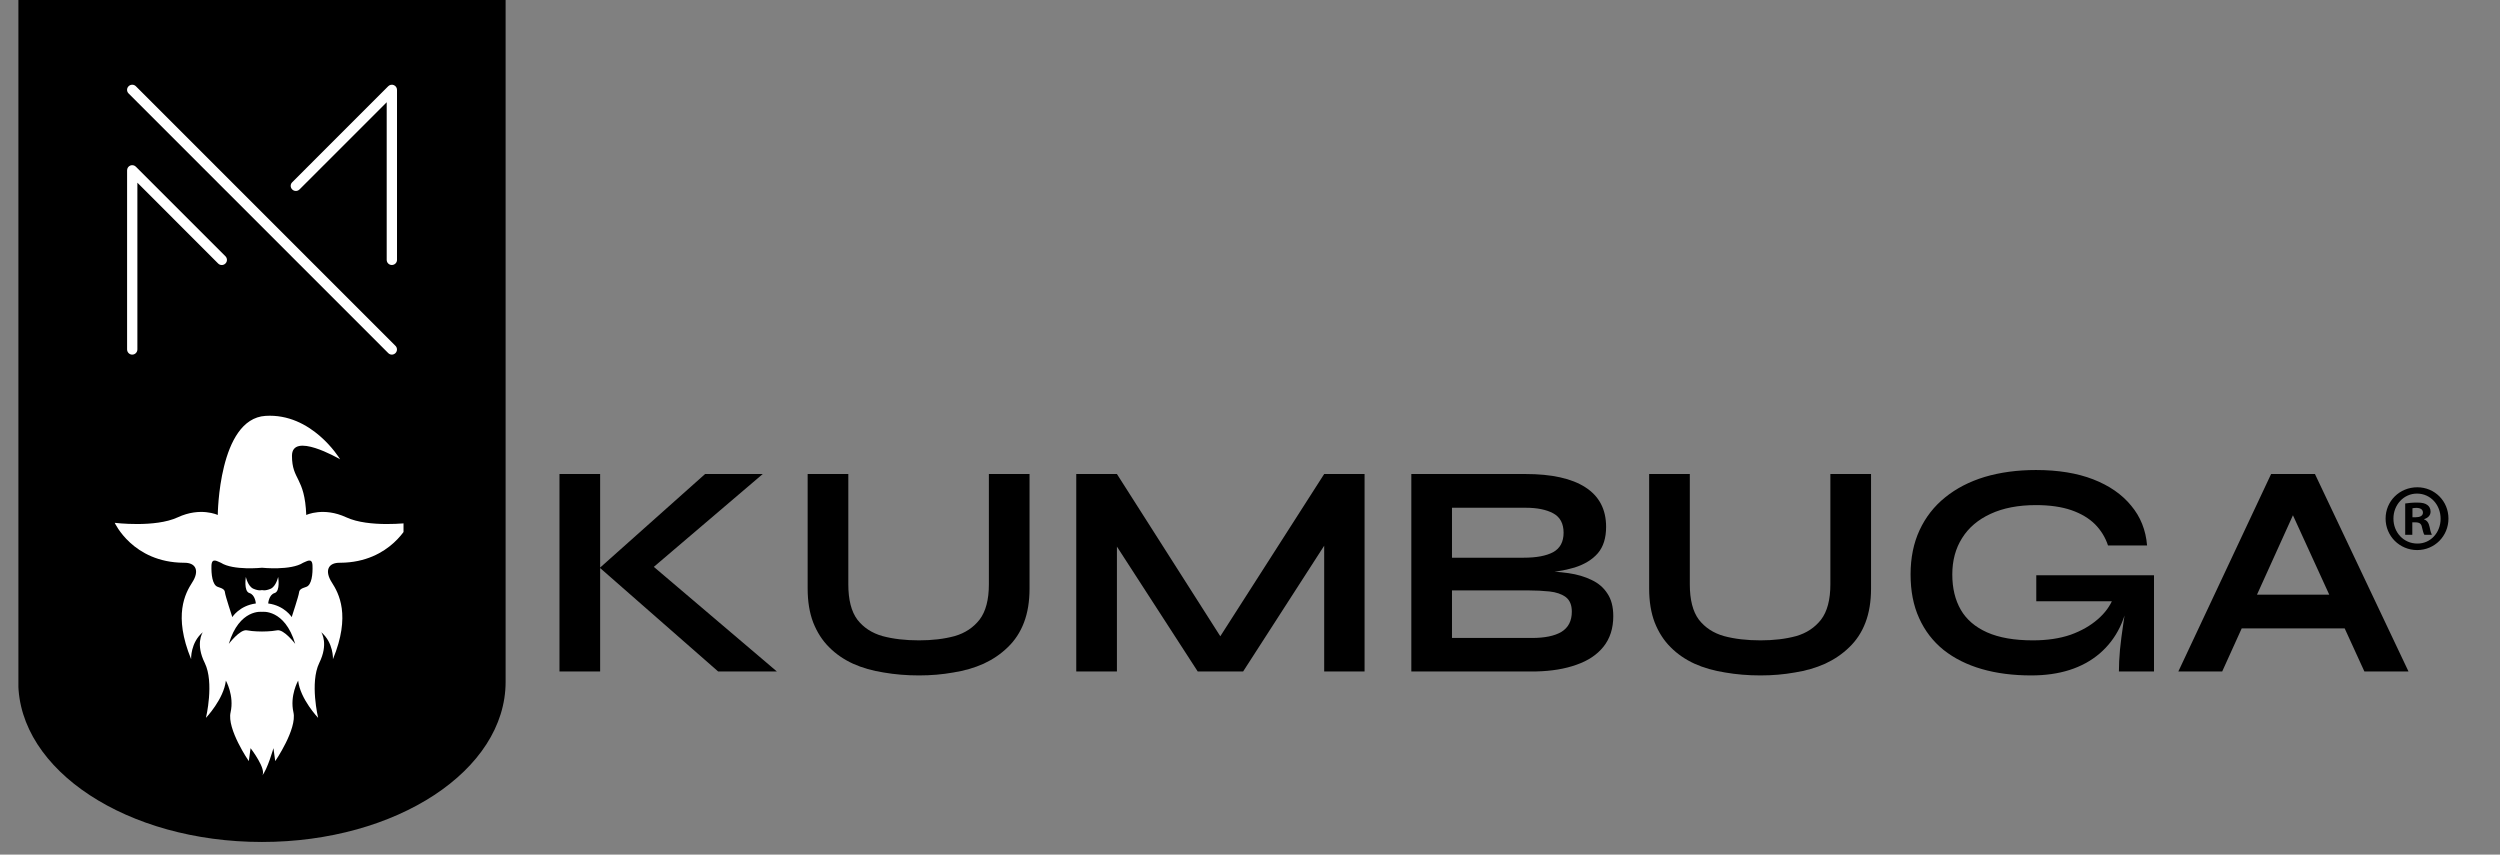 <?xml version="1.0" encoding="UTF-8"?> <svg xmlns="http://www.w3.org/2000/svg" xmlns:xlink="http://www.w3.org/1999/xlink" width="196" zoomAndPan="magnify" viewBox="0 0 147 50.25" height="67" preserveAspectRatio="xMidYMid meet" version="1.0"><rect x="0" y="0" width="147" height="50.25" fill="#808080" stroke="none"/><defs><g></g><clipPath id="9716a3b34b"><path d="M 1.082 0 L 29.73 0 L 29.73 49.508 L 1.082 49.508 Z M 1.082 0 " clip-rule="nonzero"></path></clipPath><clipPath id="4e2537c256"><path d="M 29.73 40.094 C 29.73 45.293 23.316 49.508 15.402 49.508 C 7.488 49.508 1.074 45.293 1.074 40.094 L 1.074 -7.543 C 1.074 -12.742 7.488 -16.957 15.402 -16.957 C 23.316 -16.957 29.73 -12.742 29.73 -7.543 Z M 29.73 40.094 " clip-rule="nonzero"></path></clipPath><clipPath id="bc75469d47"><path d="M 6.73 24.285 L 23.727 24.285 L 23.727 45.715 L 6.73 45.715 Z M 6.73 24.285 " clip-rule="nonzero"></path></clipPath><clipPath id="78dba1264c"><path d="M 7.434 4.949 L 23.691 4.949 L 23.691 21 L 7.434 21 Z M 7.434 4.949 " clip-rule="nonzero"></path></clipPath><clipPath id="848e6d5143"><path d="M 140.273 28.652 L 143.969 28.652 L 143.969 32.344 L 140.273 32.344 Z M 140.273 28.652 " clip-rule="nonzero"></path></clipPath></defs><g clip-path="url(#9716a3b34b)"><g clip-path="url(#4e2537c256)"><path fill="#000000" d="M 29.73 -16.957 L 29.73 49.508 L 1.074 49.508 L 1.074 -16.957 Z M 29.73 -16.957 " fill-opacity="1" fill-rule="nonzero"></path></g></g><g clip-path="url(#bc75469d47)"><path fill="#ffffff" d="M 11.926 37.172 C 11.191 37.793 11.238 38.758 11.238 38.758 C 10.18 36.18 10.891 34.887 11.305 34.242 C 11.723 33.598 11.559 33.07 10.801 33.09 C 7.805 33.07 6.746 30.742 6.746 30.742 C 6.746 30.742 9.117 31.039 10.453 30.418 C 11.789 29.797 12.805 30.281 12.805 30.281 C 12.805 30.281 12.848 24.625 15.613 24.453 C 18.316 24.285 19.93 26.891 20 27.008 C 19.879 26.938 17.168 25.383 17.168 26.801 C 17.168 28.254 17.918 28.023 18.008 30.281 C 18.008 30.281 19.023 29.797 20.359 30.418 C 21.695 31.039 24.066 30.742 24.066 30.742 C 24.066 30.742 23.008 33.07 20.012 33.09 C 19.254 33.07 19.094 33.598 19.508 34.242 C 19.922 34.887 20.637 36.18 19.578 38.758 C 19.578 38.758 19.621 37.793 18.887 37.172 C 18.918 37.219 19.32 37.871 18.773 38.98 C 18.207 40.141 18.707 42.211 18.707 42.211 C 18.707 42.211 17.652 41.105 17.531 40.02 C 17.531 40.02 17.031 40.898 17.254 41.883 C 17.477 42.867 16.184 44.754 16.184 44.754 L 16.078 43.992 C 16.078 43.992 15.719 45.27 15.406 45.613 C 15.719 45.27 14.734 43.992 14.734 43.992 L 14.629 44.754 C 14.629 44.754 13.332 42.867 13.559 41.883 C 13.781 40.898 13.281 40.02 13.281 40.02 C 13.16 41.105 12.109 42.211 12.109 42.211 C 12.109 42.211 12.609 40.141 12.039 38.98 C 11.488 37.871 11.895 37.219 11.926 37.172 Z M 15.406 35.977 C 15.406 35.977 14.074 35.785 13.453 37.859 C 13.453 37.859 14.113 36.992 14.508 37.062 C 14.898 37.137 15.406 37.133 15.406 37.133 C 15.406 37.133 15.91 37.137 16.305 37.062 C 16.695 36.992 17.359 37.859 17.359 37.859 C 16.738 35.785 15.406 35.977 15.406 35.977 Z M 14.664 34.871 C 14.32 34.766 14.457 33.922 14.457 33.922 C 14.457 33.922 14.574 34.484 14.906 34.621 C 15.234 34.762 15.406 34.695 15.406 34.695 C 15.406 34.695 15.578 34.762 15.91 34.621 C 16.234 34.484 16.355 33.922 16.355 33.922 C 16.355 33.922 16.496 34.766 16.148 34.871 C 15.805 34.973 15.77 35.484 15.77 35.484 C 16.738 35.613 17.152 36.285 17.152 36.285 C 17.152 36.285 17.566 35.027 17.582 34.852 C 17.602 34.68 17.688 34.609 18.008 34.508 C 18.332 34.402 18.395 33.746 18.375 33.254 C 18.359 32.758 18.016 33.023 17.824 33.09 C 17.102 33.559 15.406 33.383 15.406 33.383 C 15.406 33.383 13.715 33.559 12.988 33.09 C 12.797 33.023 12.453 32.758 12.434 33.254 C 12.418 33.746 12.48 34.402 12.805 34.508 C 13.125 34.609 13.215 34.68 13.23 34.852 C 13.246 35.027 13.66 36.285 13.66 36.285 C 13.66 36.285 14.074 35.613 15.043 35.484 C 15.043 35.484 15.012 34.973 14.664 34.871 Z M 14.664 34.871 " fill-opacity="1" fill-rule="nonzero"></path></g><g clip-path="url(#78dba1264c)"><path fill="#ffffff" d="M 23.039 15.582 C 22.875 15.582 22.738 15.449 22.738 15.281 L 22.738 6.012 L 17.609 11.141 C 17.492 11.258 17.301 11.258 17.184 11.141 C 17.062 11.023 17.062 10.832 17.184 10.715 L 22.828 5.07 C 22.914 4.984 23.043 4.957 23.156 5.004 C 23.27 5.051 23.344 5.16 23.344 5.285 L 23.344 15.281 C 23.344 15.449 23.207 15.582 23.039 15.582 Z M 7.773 20.852 C 7.609 20.852 7.473 20.715 7.473 20.547 L 7.473 10.016 C 7.473 9.891 7.547 9.781 7.66 9.734 C 7.773 9.688 7.902 9.715 7.988 9.801 L 13.254 15.066 C 13.375 15.188 13.375 15.379 13.254 15.496 C 13.137 15.613 12.945 15.613 12.828 15.496 L 8.078 10.742 L 8.078 20.547 C 8.078 20.715 7.941 20.852 7.773 20.852 Z M 23.039 20.852 C 22.961 20.852 22.887 20.82 22.828 20.762 L 7.562 5.496 C 7.441 5.379 7.441 5.188 7.562 5.07 C 7.68 4.953 7.871 4.953 7.988 5.07 L 23.254 20.336 C 23.371 20.453 23.371 20.645 23.254 20.762 C 23.195 20.82 23.117 20.852 23.039 20.852 " fill-opacity="1" fill-rule="nonzero"></path></g><g fill="#000000" fill-opacity="1"><g transform="translate(31.522, 39.481)"><g><path d="M 6.344 -5.656 L 6.328 -6.656 L 14.156 0 L 10.703 0 L 3.75 -6.094 L 9.938 -11.609 L 13.328 -11.609 Z M 1.375 -11.609 L 3.766 -11.609 L 3.766 0 L 1.375 0 Z M 1.375 -11.609 "></path></g></g></g><g fill="#000000" fill-opacity="1"><g transform="translate(46.115, 39.481)"><g><path d="M 12.031 -5.125 L 12.031 -11.609 L 14.422 -11.609 L 14.422 -4.875 C 14.422 -4.113 14.312 -3.445 14.094 -2.875 C 13.875 -2.301 13.555 -1.816 13.141 -1.422 C 12.734 -1.023 12.258 -0.703 11.719 -0.453 C 11.176 -0.211 10.582 -0.039 9.938 0.062 C 9.301 0.176 8.629 0.234 7.922 0.234 C 7.191 0.234 6.5 0.176 5.844 0.062 C 5.188 -0.039 4.586 -0.211 4.047 -0.453 C 3.504 -0.703 3.035 -1.023 2.641 -1.422 C 2.242 -1.816 1.93 -2.301 1.703 -2.875 C 1.484 -3.445 1.375 -4.113 1.375 -4.875 L 1.375 -11.609 L 3.766 -11.609 L 3.766 -5.125 C 3.766 -4.219 3.941 -3.523 4.297 -3.047 C 4.66 -2.578 5.156 -2.254 5.781 -2.078 C 6.406 -1.91 7.117 -1.828 7.922 -1.828 C 8.703 -1.828 9.398 -1.91 10.016 -2.078 C 10.629 -2.254 11.117 -2.578 11.484 -3.047 C 11.848 -3.523 12.031 -4.219 12.031 -5.125 Z M 12.031 -5.125 "></path></g></g></g><g fill="#000000" fill-opacity="1"><g transform="translate(61.909, 39.481)"><g><path d="M 10.406 -1.188 L 9.281 -1.188 L 15.953 -11.609 L 18.328 -11.609 L 18.328 0 L 15.953 0 L 15.953 -8.438 L 16.516 -8.266 L 11.188 0 L 8.516 0 L 3.188 -8.234 L 3.766 -8.391 L 3.766 0 L 1.375 0 L 1.375 -11.609 L 3.766 -11.609 Z M 10.406 -1.188 "></path></g></g></g><g fill="#000000" fill-opacity="1"><g transform="translate(81.611, 39.481)"><g><path d="M 1.375 0 L 1.375 -11.609 L 8.078 -11.609 C 9.629 -11.609 10.805 -11.348 11.609 -10.828 C 12.422 -10.305 12.828 -9.531 12.828 -8.5 C 12.828 -7.844 12.664 -7.328 12.344 -6.953 C 12.02 -6.578 11.562 -6.297 10.969 -6.109 C 10.375 -5.93 9.676 -5.82 8.875 -5.781 L 8.953 -5.906 C 9.535 -5.895 10.086 -5.852 10.609 -5.781 C 11.129 -5.707 11.586 -5.57 11.984 -5.375 C 12.379 -5.188 12.688 -4.922 12.906 -4.578 C 13.133 -4.242 13.25 -3.801 13.25 -3.25 C 13.25 -2.531 13.055 -1.93 12.672 -1.453 C 12.297 -0.984 11.766 -0.629 11.078 -0.391 C 10.398 -0.148 9.613 -0.02 8.719 0 Z M 3.766 -1.969 L 8.469 -1.969 C 9.219 -1.969 9.797 -2.086 10.203 -2.328 C 10.609 -2.578 10.812 -2.973 10.812 -3.516 C 10.812 -3.91 10.691 -4.195 10.453 -4.375 C 10.211 -4.551 9.895 -4.66 9.5 -4.703 C 9.113 -4.742 8.691 -4.766 8.234 -4.766 L 3.766 -4.766 Z M 3.766 -6.688 L 7.984 -6.688 C 8.734 -6.688 9.312 -6.797 9.719 -7.016 C 10.125 -7.242 10.328 -7.625 10.328 -8.156 C 10.328 -8.695 10.125 -9.078 9.719 -9.297 C 9.312 -9.516 8.773 -9.625 8.109 -9.625 L 3.766 -9.625 Z M 3.766 -6.688 "></path></g></g></g><g fill="#000000" fill-opacity="1"><g transform="translate(95.595, 39.481)"><g><path d="M 12.031 -5.125 L 12.031 -11.609 L 14.422 -11.609 L 14.422 -4.875 C 14.422 -4.113 14.312 -3.445 14.094 -2.875 C 13.875 -2.301 13.555 -1.816 13.141 -1.422 C 12.734 -1.023 12.258 -0.703 11.719 -0.453 C 11.176 -0.211 10.582 -0.039 9.938 0.062 C 9.301 0.176 8.629 0.234 7.922 0.234 C 7.191 0.234 6.5 0.176 5.844 0.062 C 5.188 -0.039 4.586 -0.211 4.047 -0.453 C 3.504 -0.703 3.035 -1.023 2.641 -1.422 C 2.242 -1.816 1.93 -2.301 1.703 -2.875 C 1.484 -3.445 1.375 -4.113 1.375 -4.875 L 1.375 -11.609 L 3.766 -11.609 L 3.766 -5.125 C 3.766 -4.219 3.941 -3.523 4.297 -3.047 C 4.66 -2.578 5.156 -2.254 5.781 -2.078 C 6.406 -1.91 7.117 -1.828 7.922 -1.828 C 8.703 -1.828 9.398 -1.91 10.016 -2.078 C 10.629 -2.254 11.117 -2.578 11.484 -3.047 C 11.848 -3.523 12.031 -4.219 12.031 -5.125 Z M 12.031 -5.125 "></path></g></g></g><g fill="#000000" fill-opacity="1"><g transform="translate(111.389, 39.481)"><g><path d="M 8.047 0.234 C 6.973 0.234 6.004 0.109 5.141 -0.141 C 4.273 -0.391 3.523 -0.766 2.891 -1.266 C 2.266 -1.773 1.785 -2.398 1.453 -3.141 C 1.117 -3.879 0.953 -4.734 0.953 -5.703 C 0.953 -6.68 1.129 -7.551 1.484 -8.312 C 1.836 -9.07 2.336 -9.711 2.984 -10.234 C 3.641 -10.766 4.414 -11.164 5.312 -11.438 C 6.219 -11.707 7.223 -11.844 8.328 -11.844 C 9.629 -11.844 10.75 -11.66 11.688 -11.297 C 12.633 -10.93 13.379 -10.414 13.922 -9.75 C 14.473 -9.094 14.785 -8.312 14.859 -7.406 L 12.562 -7.406 C 12.406 -7.883 12.148 -8.301 11.797 -8.656 C 11.441 -9.008 10.977 -9.285 10.406 -9.484 C 9.832 -9.68 9.141 -9.781 8.328 -9.781 C 7.285 -9.781 6.395 -9.609 5.656 -9.266 C 4.926 -8.93 4.367 -8.457 3.984 -7.844 C 3.598 -7.238 3.406 -6.523 3.406 -5.703 C 3.406 -4.898 3.57 -4.207 3.906 -3.625 C 4.238 -3.051 4.754 -2.609 5.453 -2.297 C 6.16 -1.984 7.055 -1.828 8.141 -1.828 C 8.984 -1.828 9.723 -1.938 10.359 -2.156 C 10.992 -2.383 11.523 -2.688 11.953 -3.062 C 12.391 -3.438 12.695 -3.859 12.875 -4.328 L 13.812 -4.656 C 13.656 -3.113 13.07 -1.91 12.062 -1.047 C 11.051 -0.191 9.711 0.234 8.047 0.234 Z M 13.203 0 C 13.203 -0.375 13.223 -0.801 13.266 -1.281 C 13.316 -1.77 13.379 -2.258 13.453 -2.75 C 13.523 -3.25 13.594 -3.707 13.656 -4.125 L 8.344 -4.125 L 8.344 -5.656 L 15.266 -5.656 L 15.266 0 Z M 13.203 0 "></path></g></g></g><g fill="#000000" fill-opacity="1"><g transform="translate(127.775, 39.481)"><g><path d="M 3.188 -2.531 L 3.188 -4.516 L 10.875 -4.516 L 10.875 -2.531 Z M 0.312 0 L 5.766 -11.609 L 8.344 -11.609 L 13.844 0 L 11.25 0 L 6.469 -10.453 L 7.625 -10.453 L 2.891 0 Z M 0.312 0 "></path></g></g></g><g clip-path="url(#848e6d5143)"><path fill="#000000" d="M 141.852 30.414 L 142.051 30.414 C 142.281 30.414 142.469 30.336 142.469 30.145 C 142.469 29.977 142.348 29.863 142.082 29.863 C 141.973 29.863 141.898 29.875 141.852 29.887 Z M 141.844 31.445 L 141.426 31.445 L 141.426 29.605 C 141.59 29.582 141.82 29.551 142.117 29.551 C 142.457 29.551 142.609 29.605 142.73 29.695 C 142.84 29.773 142.918 29.906 142.918 30.086 C 142.918 30.312 142.754 30.457 142.543 30.523 L 142.543 30.547 C 142.719 30.605 142.809 30.75 142.863 30.996 C 142.918 31.277 142.961 31.379 142.992 31.445 L 142.555 31.445 C 142.5 31.379 142.469 31.223 142.41 30.996 C 142.379 30.805 142.27 30.715 142.039 30.715 L 141.844 30.715 Z M 140.734 30.492 C 140.734 31.312 141.336 31.961 142.137 31.961 C 142.918 31.973 143.508 31.312 143.508 30.504 C 143.508 29.684 142.918 29.023 142.117 29.023 C 141.336 29.023 140.734 29.684 140.734 30.492 Z M 143.969 30.492 C 143.969 31.523 143.156 32.344 142.129 32.344 C 141.098 32.344 140.273 31.523 140.273 30.492 C 140.273 29.461 141.098 28.652 142.137 28.652 C 143.156 28.652 143.969 29.461 143.969 30.492 " fill-opacity="1" fill-rule="nonzero"></path></g></svg> 
